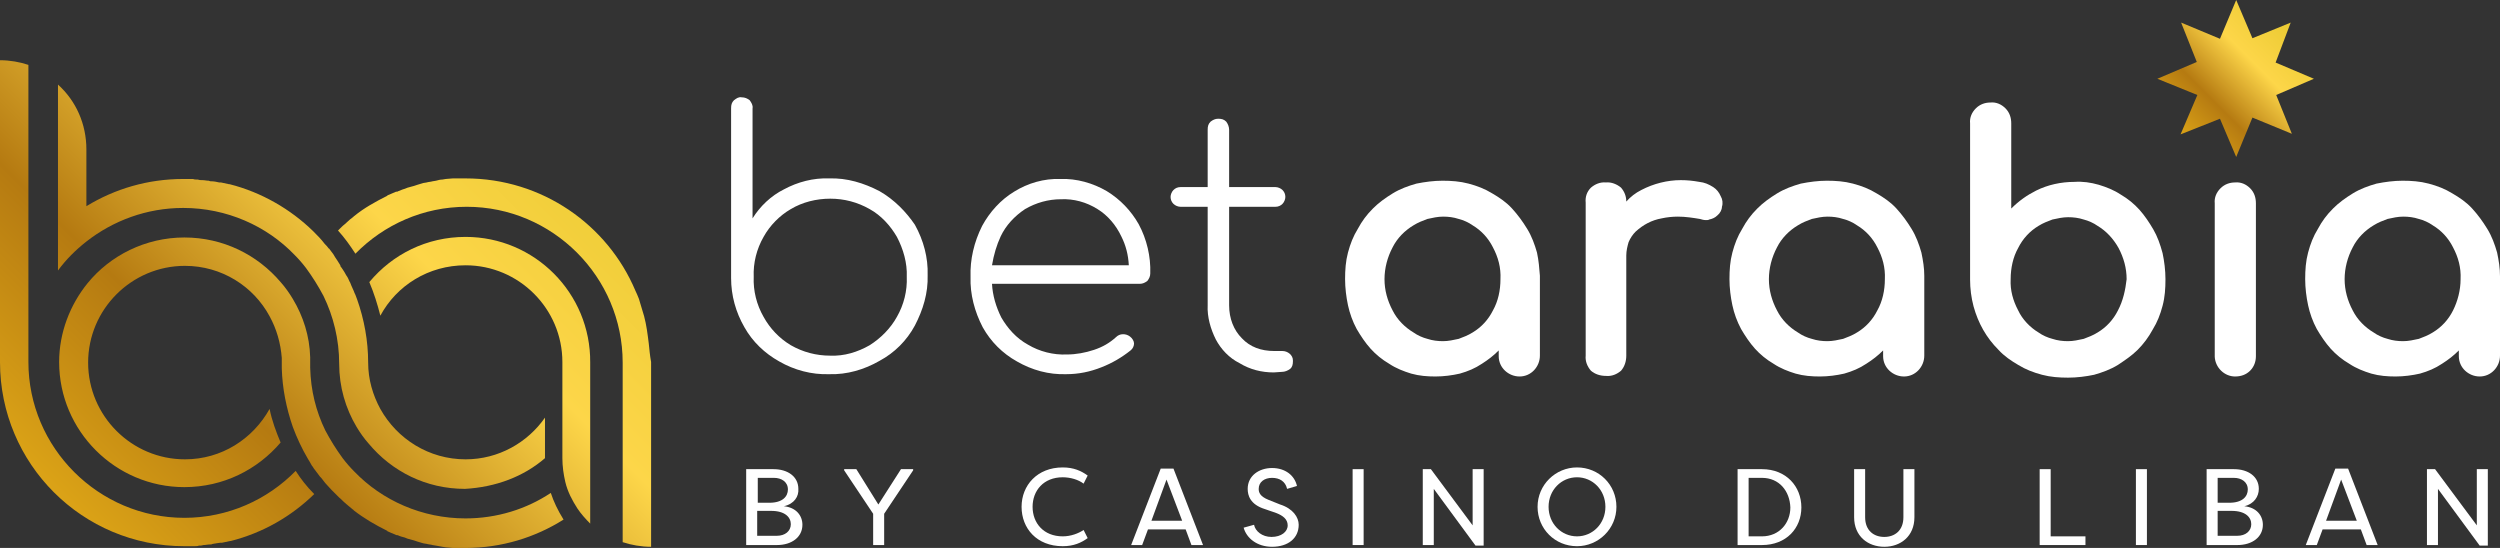 <svg width="146" height="32" viewBox="0 0 146 32" fill="none" xmlns="http://www.w3.org/2000/svg">
<rect x="0" y="0" width="146" height="32" fill="#333333" stroke="none"/>
<path d="M17.268 27.501C15.609 29.192 13.307 30.241 10.767 30.241C5.756 30.241 1.659 26.148 1.659 21.142V15.425V3.789C1.151 3.619 0.576 3.518 0 3.518V21.142C0 27.095 4.808 31.898 10.767 31.898C10.801 31.898 10.835 31.898 10.869 31.898C11.038 31.898 11.174 31.898 11.343 31.898C11.444 31.898 11.546 31.898 11.614 31.865C11.715 31.865 11.783 31.865 11.884 31.831C12.02 31.831 12.121 31.797 12.257 31.797C12.325 31.797 12.358 31.797 12.426 31.763C12.562 31.729 12.697 31.729 12.866 31.695C12.9 31.695 12.934 31.695 12.968 31.695C13.137 31.662 13.307 31.628 13.442 31.594C13.442 31.594 13.442 31.594 13.476 31.594C15.338 31.12 16.997 30.173 18.352 28.854C17.911 28.414 17.573 27.975 17.268 27.501Z" fill="url(#paint0_linear_1093_4869)"/>
<path d="M37.888 20.059C37.82 19.518 37.753 18.977 37.617 18.469C37.516 18.131 37.414 17.793 37.313 17.454C37.245 17.285 37.177 17.116 37.109 16.981C35.484 13.125 31.658 10.419 27.189 10.419C26.986 10.419 26.782 10.419 26.613 10.419C26.545 10.419 26.478 10.419 26.444 10.419C26.308 10.419 26.173 10.452 26.038 10.452C25.97 10.452 25.902 10.486 25.834 10.486C25.699 10.486 25.597 10.52 25.462 10.554C25.394 10.554 25.326 10.588 25.259 10.588C25.157 10.621 25.022 10.621 24.92 10.655C24.852 10.655 24.785 10.689 24.717 10.689C24.615 10.723 24.48 10.757 24.378 10.791C24.311 10.825 24.243 10.825 24.175 10.858C24.04 10.892 23.938 10.926 23.803 10.96C23.735 10.994 23.701 10.994 23.634 11.027C23.498 11.061 23.363 11.129 23.261 11.163C23.227 11.197 23.16 11.197 23.126 11.197C22.956 11.264 22.821 11.332 22.652 11.4C22.652 11.4 22.618 11.4 22.618 11.433C21.941 11.772 21.263 12.144 20.688 12.617C20.688 12.617 20.654 12.617 20.654 12.651C20.518 12.753 20.383 12.854 20.248 12.989L20.214 13.023C20.078 13.125 19.943 13.26 19.841 13.361L19.808 13.395C19.774 13.429 19.774 13.429 19.74 13.463C20.112 13.869 20.451 14.342 20.756 14.816C22.415 13.125 24.717 12.076 27.256 12.076C32.268 12.076 36.364 16.169 36.364 21.175V26.892V31.662C36.872 31.831 37.448 31.932 38.024 31.932V21.142C37.956 20.77 37.922 20.397 37.888 20.059Z" fill="url(#paint1_linear_1093_4869)"/>
<path d="M31.827 26.757V25.776V24.389C30.812 25.844 29.119 26.825 27.189 26.825C25.056 26.825 23.193 25.641 22.212 23.882C21.771 23.07 21.5 22.157 21.5 21.175C21.5 19.89 21.5 20.195 21.5 21.175C21.5 19.89 21.263 18.639 20.857 17.488C20.823 17.387 20.789 17.319 20.756 17.218C20.722 17.15 20.688 17.082 20.654 16.981C20.62 16.88 20.552 16.778 20.518 16.677C20.485 16.609 20.485 16.575 20.451 16.507C20.383 16.406 20.349 16.271 20.282 16.169C20.248 16.135 20.248 16.102 20.214 16.068C20.146 15.932 20.078 15.831 20.011 15.729C19.977 15.696 19.977 15.662 19.943 15.628C19.909 15.594 19.875 15.56 19.875 15.493C19.808 15.391 19.774 15.323 19.706 15.222C19.672 15.154 19.604 15.087 19.57 15.019C19.537 14.951 19.503 14.918 19.469 14.85C19.401 14.748 19.334 14.681 19.266 14.579C19.232 14.546 19.232 14.512 19.198 14.512C19.13 14.41 19.029 14.309 18.961 14.241C18.758 13.97 18.521 13.734 18.284 13.497C16.963 12.211 15.27 11.23 13.408 10.757C13.408 10.757 13.408 10.757 13.374 10.757C13.205 10.723 13.036 10.689 12.9 10.655C12.866 10.655 12.832 10.655 12.799 10.655C12.663 10.622 12.494 10.588 12.358 10.588C12.291 10.588 12.257 10.588 12.189 10.554C12.054 10.554 11.952 10.52 11.817 10.52C11.715 10.52 11.648 10.52 11.546 10.486C11.444 10.486 11.343 10.486 11.275 10.453C11.106 10.453 10.97 10.453 10.801 10.453C10.767 10.453 10.733 10.453 10.699 10.453C8.634 10.453 6.704 11.027 5.045 12.042V8.727C5.045 7.239 4.435 5.886 3.386 4.939V13.328V15.797C3.86 15.154 4.402 14.613 5.045 14.106C6.602 12.888 8.566 12.144 10.699 12.144C13.239 12.144 15.575 13.192 17.2 14.884C17.437 15.12 17.674 15.391 17.878 15.662C18.25 16.169 18.589 16.71 18.893 17.285C19.469 18.469 19.808 19.822 19.808 21.243C19.808 22.596 20.18 23.848 20.823 24.93C21.026 25.268 21.263 25.607 21.534 25.911C22.889 27.535 24.886 28.55 27.155 28.55C28.949 28.448 30.575 27.839 31.827 26.757C31.827 26.791 31.827 26.757 31.827 26.757Z" fill="url(#paint2_linear_1093_4869)"/>
<path d="M32.166 28.786C30.744 29.734 29.017 30.275 27.189 30.275C24.649 30.275 22.313 29.226 20.688 27.535C20.451 27.298 20.214 27.027 20.011 26.757C19.638 26.249 19.3 25.708 18.995 25.133C18.453 24.017 18.148 22.799 18.115 21.48C18.115 21.378 18.115 21.277 18.115 21.175C18.115 21.074 18.115 20.973 18.115 20.871C18.081 19.619 17.708 18.469 17.099 17.454C16.896 17.116 16.659 16.778 16.388 16.474C15.033 14.884 13.036 13.869 10.767 13.869C8.499 13.869 6.433 14.918 5.113 16.541C4.097 17.793 3.454 19.416 3.454 21.142C3.454 25.167 6.738 28.448 10.767 28.448C13.036 28.448 15.033 27.433 16.388 25.843C16.117 25.201 15.88 24.558 15.744 23.882C14.762 25.641 12.934 26.825 10.801 26.825C7.686 26.825 5.147 24.288 5.147 21.175C5.147 18.063 7.686 15.526 10.801 15.526C12.934 15.526 14.796 16.71 15.744 18.469C16.151 19.213 16.388 20.025 16.456 20.905C16.456 21.006 16.456 21.108 16.456 21.209C16.456 21.311 16.456 21.412 16.456 21.514C16.489 22.698 16.726 23.848 17.099 24.93C17.336 25.573 17.64 26.216 17.979 26.791C18.013 26.858 18.047 26.892 18.081 26.96C18.115 27.027 18.182 27.129 18.216 27.197C18.284 27.264 18.318 27.366 18.385 27.433C18.419 27.467 18.453 27.535 18.487 27.569C18.555 27.67 18.622 27.738 18.69 27.839C18.724 27.873 18.724 27.873 18.758 27.907C18.826 28.008 18.927 28.11 18.995 28.211C19.13 28.347 19.232 28.482 19.367 28.617C19.367 28.617 19.367 28.617 19.401 28.651C19.503 28.753 19.604 28.854 19.706 28.956C19.74 28.989 19.74 28.989 19.774 29.023L19.808 29.057C19.943 29.159 20.044 29.294 20.18 29.395L20.214 29.429C20.349 29.531 20.485 29.666 20.62 29.767C20.62 29.767 20.654 29.767 20.654 29.801C21.263 30.275 21.907 30.647 22.584 30.985C22.584 30.985 22.618 30.985 22.618 31.019C22.753 31.087 22.922 31.154 23.092 31.222C23.126 31.256 23.193 31.256 23.227 31.256C23.363 31.323 23.498 31.357 23.634 31.391C23.701 31.425 23.735 31.425 23.803 31.459C23.938 31.493 24.04 31.526 24.175 31.56C24.243 31.594 24.311 31.594 24.378 31.628C24.48 31.662 24.616 31.695 24.717 31.729C24.785 31.729 24.852 31.763 24.92 31.763C25.022 31.797 25.157 31.797 25.259 31.831C25.326 31.831 25.394 31.865 25.462 31.865C25.597 31.898 25.699 31.898 25.834 31.932C25.902 31.932 25.97 31.966 26.038 31.966C26.173 31.966 26.308 32 26.444 32C26.512 32 26.579 32 26.613 32C26.816 32 27.02 32 27.189 32C29.288 32 31.252 31.391 32.911 30.343C32.572 29.801 32.335 29.294 32.166 28.786Z" fill="url(#paint3_linear_1093_4869)"/>
<path d="M27.189 13.835C24.92 13.835 22.923 14.85 21.568 16.474C21.839 17.116 22.042 17.759 22.212 18.436C23.16 16.677 25.022 15.493 27.189 15.493C30.304 15.493 32.843 18.03 32.843 21.142V25.776V26.757C32.843 27.23 32.911 27.704 33.013 28.144C33.148 28.719 33.419 29.226 33.724 29.7C33.927 30.004 34.198 30.309 34.468 30.579V29.057V26.588V21.175C34.502 17.116 31.218 13.835 27.189 13.835Z" fill="url(#paint4_linear_1093_4869)"/>
<path d="M64.637 11.163C63.824 10.689 62.876 10.419 61.928 10.452C60.98 10.419 60.032 10.689 59.219 11.197C58.441 11.67 57.797 12.38 57.357 13.192C56.883 14.139 56.646 15.154 56.68 16.169C56.646 17.184 56.917 18.199 57.391 19.112C57.865 19.958 58.542 20.634 59.389 21.108C60.269 21.615 61.251 21.886 62.267 21.852C62.978 21.852 63.655 21.717 64.332 21.446C64.942 21.209 65.517 20.871 66.025 20.465C66.16 20.364 66.228 20.195 66.228 20.059C66.228 19.924 66.127 19.755 65.991 19.653C65.856 19.552 65.72 19.518 65.585 19.518C65.416 19.518 65.28 19.586 65.178 19.687C64.806 20.025 64.4 20.262 63.892 20.431C63.384 20.6 62.842 20.702 62.3 20.702C61.522 20.736 60.709 20.533 60.032 20.127C59.355 19.755 58.847 19.18 58.474 18.537C58.17 17.928 57.967 17.252 57.933 16.575H66.567C66.736 16.575 66.871 16.507 67.007 16.406C67.109 16.271 67.176 16.135 67.176 15.966C67.21 14.985 66.973 13.97 66.499 13.091C66.059 12.313 65.416 11.636 64.637 11.163ZM58.441 13.801C58.745 13.159 59.253 12.617 59.863 12.211C60.506 11.839 61.217 11.636 61.962 11.636C62.707 11.602 63.452 11.806 64.095 12.211C64.704 12.584 65.178 13.159 65.483 13.801C65.754 14.342 65.89 14.884 65.923 15.493H57.933C58.034 14.884 58.204 14.309 58.441 13.801Z" fill="white"/>
<path d="M51.364 11.163C50.45 10.689 49.468 10.385 48.418 10.419C47.504 10.385 46.59 10.622 45.777 11.061C45.032 11.433 44.389 12.042 43.949 12.753V6.326C43.983 6.156 43.881 5.987 43.78 5.852C43.644 5.751 43.509 5.683 43.306 5.683C43.136 5.649 43.001 5.751 42.865 5.852C42.73 5.987 42.696 6.123 42.696 6.326V16.237C42.696 17.252 42.967 18.233 43.475 19.112C43.949 19.958 44.66 20.634 45.507 21.108C46.387 21.615 47.403 21.886 48.418 21.852C49.468 21.886 50.484 21.581 51.364 21.074C52.244 20.601 52.955 19.89 53.429 19.011C53.904 18.097 54.208 17.116 54.174 16.068C54.208 15.053 53.937 14.038 53.429 13.125C52.922 12.381 52.244 11.67 51.364 11.163ZM52.38 18.503C52.007 19.18 51.432 19.755 50.788 20.161C50.077 20.567 49.299 20.803 48.486 20.77C47.673 20.77 46.895 20.567 46.184 20.161C45.507 19.755 44.965 19.18 44.592 18.503C44.186 17.793 43.983 16.981 44.017 16.169C43.983 15.357 44.186 14.546 44.592 13.835C44.965 13.159 45.54 12.584 46.184 12.211C46.861 11.806 47.673 11.603 48.486 11.603C49.299 11.603 50.077 11.806 50.788 12.211C51.466 12.584 52.007 13.192 52.38 13.835C52.752 14.546 52.989 15.357 52.955 16.169C52.989 16.981 52.786 17.793 52.38 18.503Z" fill="white"/>
<path d="M74.896 20.499H74.422C73.643 20.499 73 20.262 72.526 19.755C72.052 19.281 71.781 18.605 71.781 17.827V12.076H74.49C74.659 12.076 74.794 12.008 74.896 11.907C74.998 11.806 75.065 11.636 75.065 11.501C75.065 11.332 74.998 11.197 74.896 11.095C74.794 10.994 74.625 10.926 74.49 10.926H71.781V7.577C71.781 7.408 71.713 7.239 71.612 7.104C71.476 6.968 71.341 6.934 71.138 6.934C70.969 6.934 70.833 7.002 70.698 7.104C70.562 7.239 70.528 7.374 70.528 7.577V10.926H68.937C68.768 10.926 68.632 10.994 68.531 11.095C68.429 11.197 68.361 11.366 68.361 11.501C68.361 11.67 68.429 11.806 68.531 11.907C68.632 12.008 68.802 12.076 68.937 12.076H70.528V17.827C70.494 18.503 70.698 19.213 71.002 19.822C71.307 20.397 71.781 20.905 72.391 21.209C73 21.581 73.677 21.75 74.388 21.75L74.862 21.717C75.032 21.717 75.201 21.649 75.336 21.548C75.472 21.446 75.506 21.277 75.506 21.108C75.506 21.074 75.506 21.04 75.506 21.04C75.506 20.736 75.201 20.499 74.896 20.499Z" fill="white"/>
<path d="M112.209 14.748C112.073 14.275 111.904 13.801 111.633 13.362C111.362 12.922 111.091 12.55 110.753 12.178C110.414 11.806 110.008 11.535 109.602 11.298C109.161 11.027 108.721 10.858 108.213 10.723C107.705 10.588 107.198 10.554 106.69 10.554C106.182 10.554 105.674 10.622 105.166 10.723C104.692 10.858 104.218 11.027 103.778 11.298C103.338 11.569 102.965 11.839 102.627 12.178C102.254 12.55 101.983 12.922 101.746 13.362C101.475 13.801 101.306 14.241 101.171 14.748C101.035 15.256 101.001 15.763 101.001 16.305C101.001 16.812 101.069 17.353 101.171 17.827C101.272 18.3 101.442 18.774 101.679 19.214C101.916 19.619 102.186 20.025 102.491 20.364C102.796 20.702 103.168 21.006 103.575 21.243C103.981 21.514 104.421 21.683 104.861 21.818C105.335 21.953 105.809 21.987 106.283 21.987C106.757 21.987 107.265 21.92 107.705 21.818C108.179 21.683 108.586 21.514 108.992 21.243C109.365 21.006 109.669 20.77 109.974 20.465V20.736C109.974 20.77 109.974 20.77 109.974 20.803C109.974 21.48 110.55 21.987 111.193 21.987C111.87 21.987 112.378 21.412 112.378 20.77V16.102C112.378 15.662 112.31 15.222 112.209 14.748ZM109.635 18.131C109.365 18.672 108.958 19.112 108.45 19.416C108.179 19.586 107.909 19.687 107.638 19.789C107.333 19.856 107.028 19.924 106.724 19.924C106.419 19.924 106.114 19.89 105.809 19.789C105.538 19.721 105.234 19.586 104.997 19.416C104.489 19.112 104.049 18.672 103.778 18.131C103.473 17.556 103.304 16.947 103.304 16.305C103.304 15.662 103.473 15.019 103.778 14.444C104.049 13.903 104.489 13.463 104.997 13.159C105.268 12.989 105.538 12.888 105.809 12.787C106.114 12.719 106.419 12.651 106.724 12.651C107.028 12.651 107.333 12.685 107.638 12.787C107.909 12.854 108.213 12.989 108.45 13.159C108.958 13.463 109.365 13.903 109.635 14.444C109.94 15.019 110.109 15.628 110.076 16.305C110.076 16.947 109.94 17.59 109.635 18.131Z" fill="white"/>
<path d="M100.053 10.926C99.782 10.757 99.546 10.655 99.241 10.622C98.868 10.554 98.53 10.52 98.157 10.52C97.379 10.52 96.566 10.723 95.855 11.095C95.516 11.264 95.212 11.501 94.975 11.772C94.975 11.467 94.873 11.197 94.67 10.96C94.433 10.757 94.094 10.622 93.789 10.655C93.451 10.622 93.146 10.757 92.909 10.96C92.672 11.197 92.57 11.501 92.604 11.839V20.77C92.57 21.108 92.706 21.412 92.909 21.649C93.146 21.852 93.451 21.953 93.789 21.953C94.128 21.987 94.433 21.852 94.67 21.649C94.873 21.412 94.975 21.108 94.975 20.77V14.918C94.975 14.647 95.042 14.376 95.11 14.14C95.212 13.903 95.347 13.7 95.516 13.531C95.956 13.125 96.464 12.854 97.04 12.753C97.345 12.685 97.683 12.651 97.988 12.651C98.428 12.651 98.868 12.719 99.275 12.787C99.376 12.82 99.512 12.854 99.613 12.854C99.681 12.854 99.782 12.854 99.816 12.82C99.986 12.787 100.155 12.719 100.29 12.584C100.46 12.448 100.561 12.245 100.561 12.076C100.629 11.873 100.595 11.636 100.494 11.467C100.392 11.23 100.257 11.061 100.053 10.926Z" fill="white"/>
<path d="M89.76 14.748C89.625 14.275 89.455 13.801 89.185 13.362C88.914 12.922 88.643 12.55 88.304 12.178C87.966 11.806 87.559 11.535 87.153 11.298C86.713 11.027 86.273 10.858 85.765 10.723C85.257 10.588 84.749 10.554 84.241 10.554C83.733 10.554 83.225 10.622 82.718 10.723C82.243 10.858 81.769 11.027 81.329 11.298C80.889 11.569 80.517 11.839 80.178 12.178C79.806 12.55 79.535 12.922 79.298 13.362C79.027 13.801 78.858 14.241 78.722 14.748C78.587 15.256 78.553 15.763 78.553 16.305C78.553 16.812 78.621 17.353 78.722 17.827C78.824 18.3 78.993 18.774 79.23 19.214C79.467 19.619 79.738 20.025 80.043 20.364C80.347 20.702 80.72 21.006 81.126 21.243C81.532 21.514 81.973 21.683 82.413 21.818C82.887 21.953 83.361 21.987 83.835 21.987C84.309 21.987 84.817 21.92 85.257 21.818C85.731 21.683 86.137 21.514 86.544 21.243C86.916 21.006 87.221 20.77 87.525 20.465V20.736C87.525 20.77 87.525 20.77 87.525 20.803C87.525 21.48 88.101 21.987 88.744 21.987C89.422 21.987 89.93 21.412 89.93 20.77V16.102C89.896 15.662 89.862 15.222 89.76 14.748ZM87.187 18.131C86.916 18.672 86.51 19.112 86.002 19.416C85.731 19.586 85.46 19.687 85.189 19.789C84.885 19.856 84.58 19.924 84.275 19.924C83.97 19.924 83.666 19.89 83.361 19.789C83.09 19.721 82.785 19.586 82.548 19.416C82.04 19.112 81.6 18.672 81.329 18.131C81.025 17.556 80.855 16.947 80.855 16.305C80.855 15.662 81.025 15.019 81.329 14.444C81.6 13.903 82.04 13.463 82.548 13.159C82.819 12.989 83.09 12.888 83.361 12.787C83.666 12.719 83.97 12.651 84.275 12.651C84.58 12.651 84.885 12.685 85.189 12.787C85.46 12.854 85.765 12.989 86.002 13.159C86.51 13.463 86.916 13.903 87.187 14.444C87.492 15.019 87.661 15.628 87.627 16.305C87.627 16.947 87.492 17.59 87.187 18.131Z" fill="white"/>
<path d="M146 16.135C146 15.662 145.932 15.222 145.831 14.748C145.695 14.275 145.526 13.801 145.255 13.362C144.984 12.922 144.713 12.55 144.375 12.178C144.036 11.806 143.63 11.535 143.223 11.298C142.783 11.027 142.343 10.858 141.835 10.723C141.327 10.588 140.819 10.554 140.312 10.554C139.804 10.554 139.296 10.622 138.788 10.723C138.314 10.858 137.84 11.027 137.4 11.298C136.96 11.569 136.587 11.839 136.249 12.178C135.876 12.55 135.605 12.922 135.368 13.362C135.097 13.801 134.928 14.241 134.793 14.748C134.657 15.256 134.623 15.763 134.623 16.305C134.623 16.812 134.691 17.353 134.793 17.827C134.894 18.3 135.063 18.774 135.3 19.214C135.537 19.619 135.808 20.025 136.113 20.364C136.418 20.702 136.79 21.006 137.197 21.243C137.603 21.514 138.043 21.683 138.483 21.818C138.957 21.953 139.431 21.987 139.905 21.987C140.379 21.987 140.887 21.92 141.327 21.818C141.801 21.683 142.208 21.514 142.614 21.243C142.986 21.006 143.291 20.77 143.596 20.465V20.736C143.596 20.77 143.596 20.77 143.596 20.803C143.596 21.48 144.172 21.987 144.815 21.987C145.492 21.987 146 21.412 146 20.77V16.135ZM143.257 18.131C142.986 18.672 142.58 19.112 142.072 19.416C141.801 19.586 141.531 19.687 141.26 19.789C140.955 19.856 140.65 19.924 140.345 19.924C140.041 19.924 139.736 19.89 139.431 19.789C139.16 19.721 138.856 19.586 138.619 19.416C138.111 19.112 137.671 18.672 137.4 18.131C137.095 17.556 136.926 16.947 136.926 16.305C136.926 15.662 137.095 15.019 137.4 14.444C137.671 13.903 138.111 13.463 138.619 13.159C138.89 12.989 139.16 12.888 139.431 12.787C139.736 12.719 140.041 12.651 140.345 12.651C140.65 12.651 140.955 12.685 141.26 12.787C141.531 12.854 141.835 12.989 142.072 13.159C142.58 13.463 142.986 13.903 143.257 14.444C143.562 15.019 143.731 15.628 143.698 16.305C143.698 16.947 143.528 17.59 143.257 18.131Z" fill="white"/>
<path d="M130.526 10.655C130.222 10.655 129.917 10.757 129.68 10.994C129.443 11.23 129.307 11.535 129.341 11.873V20.77C129.341 20.803 129.341 20.837 129.341 20.837C129.375 21.48 129.917 21.987 130.526 21.987C130.865 21.987 131.17 21.886 131.407 21.649C131.644 21.412 131.745 21.108 131.745 20.803V11.873C131.745 11.535 131.644 11.23 131.407 10.994C131.17 10.757 130.865 10.622 130.526 10.655Z" fill="white"/>
<path d="M125.752 13.395C125.515 12.989 125.244 12.584 124.94 12.245C124.635 11.907 124.263 11.602 123.856 11.366C123.45 11.095 123.01 10.926 122.57 10.791C122.096 10.655 121.622 10.588 121.147 10.622C120.369 10.622 119.59 10.791 118.913 11.129C118.371 11.4 117.897 11.738 117.457 12.178V7.205C117.457 6.867 117.355 6.562 117.118 6.326C116.881 6.089 116.577 5.953 116.238 5.987C115.933 5.987 115.628 6.089 115.391 6.326C115.154 6.562 115.019 6.867 115.053 7.205V16.338C115.053 16.846 115.121 17.387 115.256 17.894C115.527 18.875 116.001 19.721 116.712 20.431C117.051 20.803 117.457 21.074 117.863 21.311C118.303 21.581 118.744 21.75 119.251 21.886C119.759 22.021 120.267 22.055 120.775 22.055C121.283 22.055 121.825 21.987 122.299 21.886C122.773 21.75 123.247 21.581 123.687 21.311C124.093 21.04 124.5 20.77 124.838 20.431C125.177 20.093 125.481 19.687 125.718 19.247C125.989 18.808 126.159 18.368 126.294 17.86C126.43 17.353 126.463 16.846 126.463 16.304C126.463 15.797 126.396 15.256 126.294 14.782C126.159 14.275 125.989 13.801 125.752 13.395ZM123.687 18.131C123.416 18.672 123.01 19.112 122.502 19.416C122.231 19.586 121.96 19.687 121.689 19.789C121.385 19.856 121.08 19.924 120.775 19.924C120.47 19.924 120.166 19.89 119.861 19.789C119.59 19.721 119.285 19.586 119.048 19.416C118.54 19.112 118.1 18.639 117.863 18.131C117.558 17.556 117.389 16.947 117.423 16.304C117.423 15.662 117.558 15.019 117.863 14.478C118.134 13.937 118.54 13.497 119.048 13.192C119.319 13.023 119.59 12.922 119.861 12.82C120.166 12.753 120.47 12.685 120.775 12.685C121.08 12.685 121.385 12.719 121.689 12.82C121.96 12.888 122.265 13.023 122.502 13.192C123.01 13.497 123.416 13.937 123.721 14.478C124.026 15.053 124.195 15.662 124.195 16.304C124.127 16.913 123.992 17.556 123.687 18.131Z" fill="white"/>
<path d="M45.777 29.564C46.488 29.632 46.861 30.106 46.861 30.647C46.861 31.357 46.251 31.831 45.371 31.831H43.577V27.399H45.168C46.014 27.399 46.624 27.839 46.624 28.55C46.658 28.989 46.387 29.429 45.777 29.564ZM44.931 29.361C45.71 29.361 46.014 28.989 46.014 28.584C46.014 28.144 45.642 27.907 45.202 27.907H44.254V29.361H44.931ZM44.22 29.835V31.29H45.371C45.845 31.29 46.184 31.019 46.184 30.613C46.184 30.207 45.845 29.835 45.032 29.835H44.22Z" fill="white"/>
<path d="M49.299 27.467V27.399H50.01L51.296 29.463L52.617 27.399H53.328V27.467L51.635 30.004V31.831H50.992V30.004L49.299 27.467Z" fill="white"/>
<path d="M62.063 27.298C62.707 27.298 63.147 27.501 63.52 27.772L63.282 28.245C62.978 28.009 62.504 27.873 62.063 27.873C60.946 27.873 60.303 28.651 60.303 29.598C60.303 30.546 60.946 31.323 62.063 31.323C62.538 31.323 62.978 31.154 63.282 30.951L63.52 31.425C63.147 31.696 62.707 31.898 62.063 31.898C60.54 31.898 59.66 30.85 59.66 29.598C59.66 28.347 60.574 27.298 62.063 27.298Z" fill="white"/>
<path d="M67.041 30.918L66.702 31.831H66.059L67.786 27.366H68.531L70.257 31.831H69.58L69.242 30.918H67.041ZM69.038 30.41L68.124 28.008L67.244 30.41H69.038Z" fill="white"/>
<path d="M73.237 30.647C73.305 31.019 73.711 31.357 74.253 31.357C74.828 31.357 75.201 31.053 75.201 30.681C75.201 30.309 74.896 30.106 74.558 29.97L73.88 29.734C73 29.463 72.865 28.922 72.865 28.55C72.865 27.772 73.542 27.332 74.287 27.332C75.065 27.332 75.607 27.772 75.743 28.381L75.167 28.55C75.065 28.11 74.727 27.907 74.287 27.907C73.847 27.907 73.508 28.144 73.508 28.55C73.508 28.753 73.576 28.989 74.084 29.192L74.761 29.463C75.506 29.7 75.844 30.207 75.844 30.647C75.844 31.425 75.235 31.932 74.287 31.932C73.406 31.932 72.797 31.425 72.628 30.816L73.237 30.647Z" fill="white"/>
<path d="M79.636 31.831H78.993V27.399H79.636V31.831Z" fill="white"/>
<path d="M83.733 28.55V31.831H83.09V27.399H83.564L86.002 30.681V27.399H86.645V31.865H86.171L83.733 28.55Z" fill="white"/>
<path d="M92.097 27.298C93.383 27.298 94.399 28.313 94.399 29.598C94.399 30.884 93.349 31.898 92.097 31.898C90.81 31.898 89.794 30.884 89.794 29.598C89.794 28.313 90.844 27.298 92.097 27.298ZM92.097 31.323C93.011 31.323 93.756 30.579 93.756 29.598C93.756 28.617 93.011 27.873 92.097 27.873C91.182 27.873 90.437 28.617 90.437 29.598C90.437 30.579 91.182 31.323 92.097 31.323Z" fill="white"/>
<path d="M102.898 31.831H101.475V27.399H102.898C104.32 27.399 105.2 28.414 105.2 29.632C105.2 30.85 104.32 31.831 102.898 31.831ZM102.898 27.907H102.119V31.323H102.898C103.913 31.323 104.557 30.545 104.557 29.632C104.523 28.685 103.913 27.907 102.898 27.907Z" fill="white"/>
<path d="M111.802 27.399V30.207C111.802 31.323 110.99 31.932 110.042 31.932C109.094 31.932 108.281 31.323 108.281 30.207V27.399H108.924V30.207C108.924 30.985 109.432 31.357 110.042 31.357C110.651 31.357 111.159 30.985 111.159 30.207V27.399H111.802Z" fill="white"/>
<path d="M121.791 31.831H119.116V27.399H119.759V31.323H121.791V31.831Z" fill="white"/>
<path d="M125.38 31.831H124.737V27.399H125.38V31.831Z" fill="white"/>
<path d="M131.068 29.564C131.779 29.632 132.152 30.106 132.152 30.647C132.152 31.357 131.542 31.831 130.662 31.831H128.867V27.399H130.459C131.305 27.399 131.915 27.839 131.915 28.55C131.915 28.989 131.644 29.429 131.068 29.564ZM130.188 29.361C130.967 29.361 131.271 28.989 131.271 28.584C131.271 28.144 130.899 27.907 130.459 27.907H129.511V29.361H130.188ZM129.511 29.835V31.29H130.662C131.136 31.29 131.474 31.019 131.474 30.613C131.474 30.207 131.136 29.835 130.323 29.835H129.511Z" fill="white"/>
<path d="M135.639 30.918L135.301 31.831H134.657L136.384 27.366H137.129L138.856 31.831H138.212L137.874 30.918H135.639ZM137.637 30.41L136.723 28.008L135.842 30.41H137.637Z" fill="white"/>
<path d="M142.377 28.55V31.831H141.734V27.399H142.208L144.646 30.681V27.399H145.289V31.865H144.815L142.377 28.55Z" fill="white"/>
<path d="M130.594 0L131.542 2.233L133.777 1.319L132.896 3.653L135.131 4.6L132.93 5.548L133.845 7.814L131.542 6.867L130.594 9.167L129.646 6.934L127.344 7.848L128.326 5.548L125.989 4.6L128.292 3.619L127.377 1.319L129.646 2.266L130.594 0Z" fill="url(#paint5_linear_1093_4869)"/>
<defs>
<linearGradient id="paint0_linear_1093_4869" x1="-0.546" y1="25.849" x2="25.83" y2="-0.553" gradientUnits="userSpaceOnUse">
<stop stop-color="#DDA517"/>
<stop offset="0.32" stop-color="#B57A11"/>
<stop offset="0.68" stop-color="#FDD649"/>
<stop offset="1" stop-color="#ECCB34"/>
</linearGradient>
<linearGradient id="paint1_linear_1093_4869" x1="12.544" y1="38.927" x2="38.921" y2="12.526" gradientUnits="userSpaceOnUse">
<stop stop-color="#DDA517"/>
<stop offset="0.32" stop-color="#B57A11"/>
<stop offset="0.68" stop-color="#FDD649"/>
<stop offset="1" stop-color="#ECCB34"/>
</linearGradient>
<linearGradient id="paint2_linear_1093_4869" x1="3.534" y1="29.925" x2="29.91" y2="3.524" gradientUnits="userSpaceOnUse">
<stop stop-color="#DDA517"/>
<stop offset="0.32" stop-color="#B57A11"/>
<stop offset="0.68" stop-color="#FDD649"/>
<stop offset="1" stop-color="#ECCB34"/>
</linearGradient>
<linearGradient id="paint3_linear_1093_4869" x1="7.988" y1="34.374" x2="34.364" y2="7.973" gradientUnits="userSpaceOnUse">
<stop stop-color="#DDA517"/>
<stop offset="0.32" stop-color="#B57A11"/>
<stop offset="0.68" stop-color="#FDD649"/>
<stop offset="1" stop-color="#ECCB34"/>
</linearGradient>
<linearGradient id="paint4_linear_1093_4869" x1="12.564" y1="38.946" x2="38.94" y2="12.545" gradientUnits="userSpaceOnUse">
<stop stop-color="#DDA517"/>
<stop offset="0.32" stop-color="#B57A11"/>
<stop offset="0.68" stop-color="#FDD649"/>
<stop offset="1" stop-color="#ECCB34"/>
</linearGradient>
<linearGradient id="paint5_linear_1093_4869" x1="127.206" y1="7.957" x2="133.595" y2="1.562" gradientUnits="userSpaceOnUse">
<stop stop-color="#DDA517"/>
<stop offset="0.32" stop-color="#B57A11"/>
<stop offset="0.68" stop-color="#FDD649"/>
<stop offset="1" stop-color="#ECCB34"/>
</linearGradient>
</defs>
</svg>
